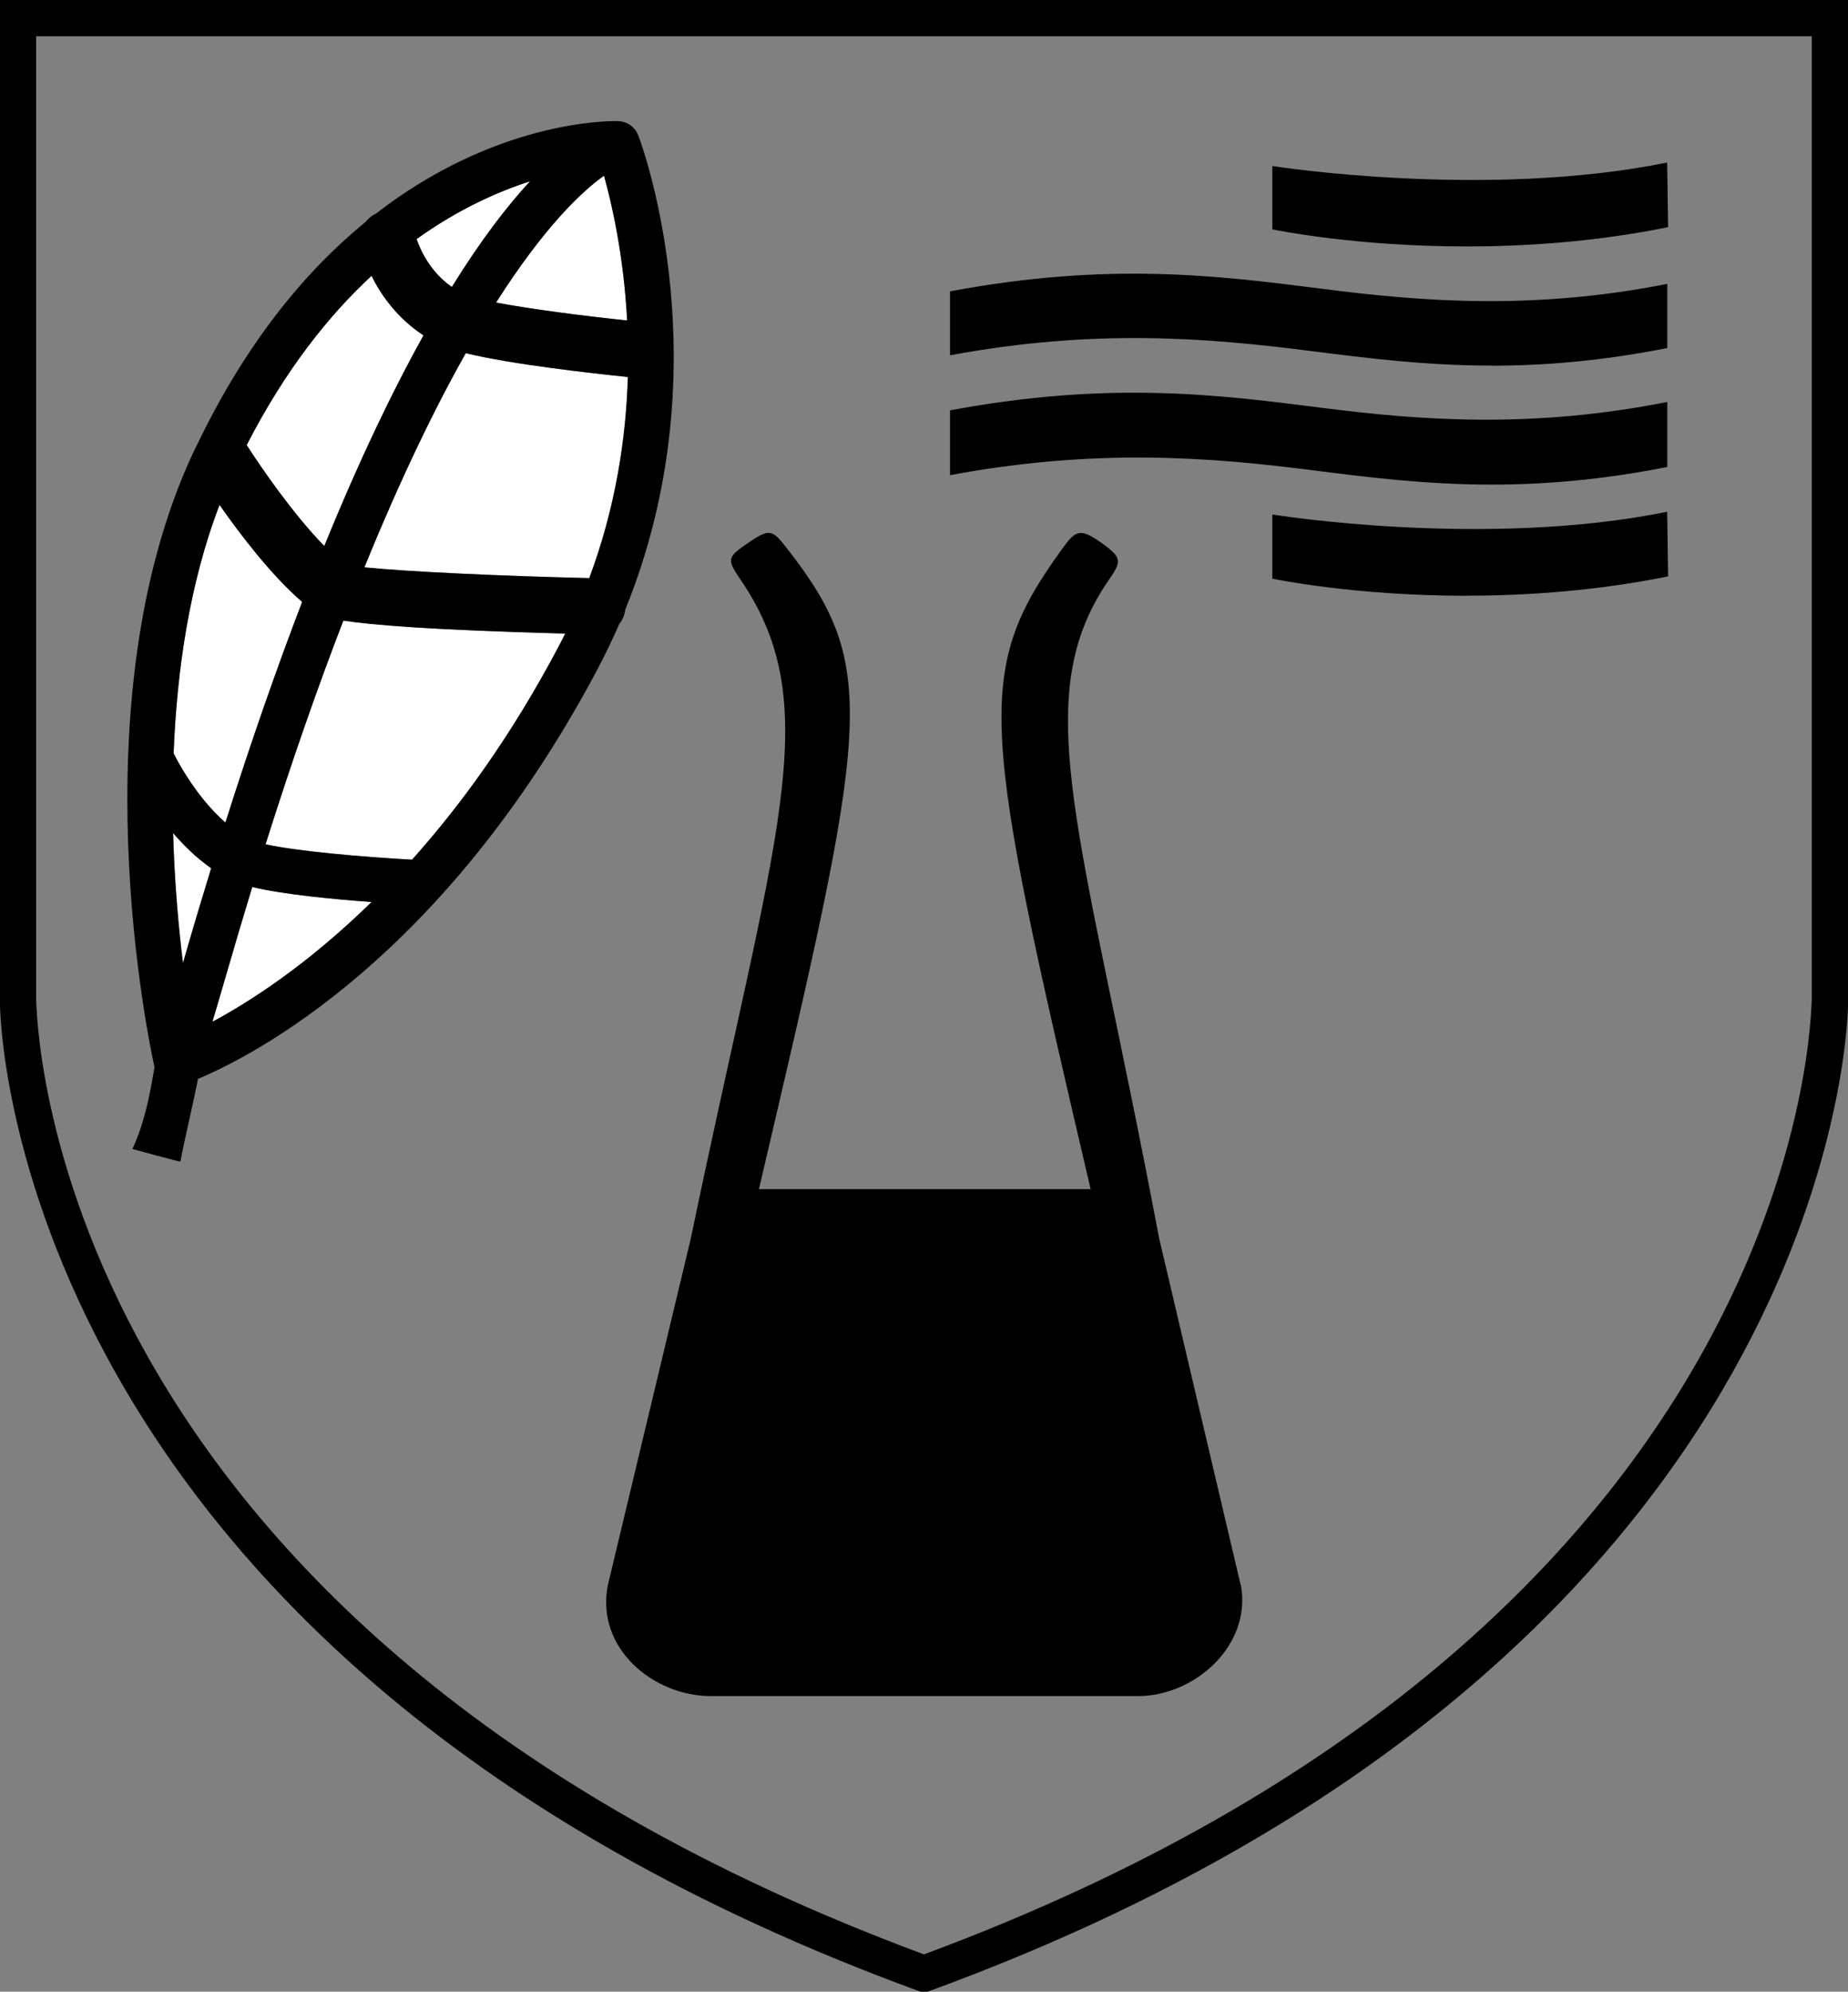 <?xml version="1.0" encoding="UTF-8"?><svg id="Layer_2" xmlns="http://www.w3.org/2000/svg" viewBox="0 0 176.27 189.92"><rect x="0" y="0" width="176.27" height="189.92" fill="#808080" stroke="none"/><g id="Ebene_1"><path d="m88.15,189.92h-.34l-.28-.1C.72,158.04-.09,96.7,0,95.34H0v-.07H0V0h88.15v3.46H3.45v91.88c.09.67.02,59.64,84.68,91.02h0c84.67-31.39,84.59-90.38,84.68-91.02h0s0-.06,0-.09h0V3.46h-84.66V0h88.12v96.06c-.25,7.12-5.38,63.68-87.52,93.76h0l-.28.1h-.32Z"/><g><path d="m118.34,151.14l-7.79-33.12c-7.3-38.73-12.64-51.24-4.84-62.64,1.25-1.82,1.41-2.16-.66-3.62s-2.47-1.19-3.78.64c-8.44,11.66-7.63,16.68,2.76,60.99h-31.64c10.39-44.32,11.61-49.61,2.76-60.99-1.47-1.89-1.68-2.07-3.78-.64s-2.04,1.59-.66,3.62c8.17,12.12,3.2,24.15-4.83,62.77l-7.9,33c-1.2,6.05,4.39,10.58,9.8,10.58h40.78c5.41,0,10.85-4.84,9.8-10.58Z"/><g><path d="m142.27,46.21c-6.29,0-11.82-.7-17.24-1.39-9.77-1.24-20.55-2.09-34.41.49v-6.18c15.17-2.83,25.5-1.51,35.49-.24,9.46,1.21,20.04,1.99,32.92-.56v6.2c-6.29,1.24-11.77,1.68-16.76,1.68Z"/><path d="m139.9,56.81c-10.52,0-18.06-1.53-18.54-1.63v-6.12c.16.03,20.3,3.27,37.66-.26l.09,6.16c-6.85,1.39-13.48,1.84-19.22,1.84Z"/><path d="m142.27,34.86c-6.29,0-11.82-.7-17.24-1.39-9.77-1.24-20.55-2.17-34.41.41v-6.1c15.17-2.83,25.5-1.51,35.49-.24,9.46,1.21,20.04,2.07,32.92-.47v6.12c-6.29,1.24-11.77,1.68-16.76,1.68Z"/><path d="m139.9,23.5c-10.52,0-18.06-1.53-18.54-1.63v-6.04c.16.03,20.3,3.19,37.66-.33l.09,6.16c-6.85,1.39-13.48,1.84-19.22,1.84Z"/></g></g><g><path d="m59.82,30.56c-.33-6.19-1.45-11.1-2.21-13.81-1.98,1.41-5.58,4.7-10.3,12.1,3.26.62,8.37,1.28,12.5,1.71Z" style="fill:#fff;"/><path d="m25.33,80.5c2.95.66,9.26,1.21,13.97,1.47,4.64-5.19,9.46-11.8,13.91-20.19.24-.46.47-.92.7-1.37-12.6-.34-18.4-.81-21.16-1.24-2.39,6.2-4.87,13.25-7.42,21.33Z" style="fill:#fff;"/><path d="m34.76,54.09c4.1.43,13.1.83,21.44,1.03,2.52-6.76,3.51-13.35,3.68-19.18-3.23-.33-11.08-1.19-15.46-2.27-2.92,5.19-6.18,11.86-9.67,20.42Z" style="fill:#fff;"/><path d="m43.09,27.36c2.81-4.54,5.33-7.78,7.47-10.09-3.13,1-6.89,2.69-10.83,5.51.34,1.01,1.27,3.11,3.36,4.57Z" style="fill:#fff;"/><path d="m21.5,78.43c2.51-7.91,4.96-14.88,7.32-21.04-2.95-2.54-5.96-6.49-7.88-9.25-2.89,7.54-4.08,15.9-4.38,23.7.02.04.05.07.07.12.02.05,1.9,3.88,4.87,6.47Z" style="fill:#fff;"/><path d="m40.39,31.97c-2.54-1.66-4.07-3.89-4.95-5.67-4.13,3.82-8.26,9.03-11.9,16.13,1.3,2.05,4.43,6.6,7.4,9.63,3.37-8.27,6.54-14.85,9.46-20.09Z" style="fill:#fff;"/><path d="m21.51,93.18c-.5,1.72-.89,3.05-1.22,4.15-.01.04-.02.07-.03.11,3.55-1.9,9.07-5.43,15.18-11.42-3.67-.27-8.46-.73-11.38-1.43-.84,2.76-1.69,5.62-2.55,8.6Z" style="fill:#fff;"/><path d="m16.52,79.43c.13,4.67.51,8.93.94,12.39.9-3.14,1.8-6.14,2.69-9.04-1.39-.97-2.6-2.16-3.63-3.35Z" style="fill:#fff;"/><path d="m60.9,12.97c-.05-.15-.12-.29-.2-.42-.13-.21-.29-.39-.48-.54-.27-.22-.6-.37-.96-.43-.12-.02-.24-.03-.36-.03-1.02-.03-11.69.01-23.07,8.84-.39.18-.71.45-.96.77-5.59,4.57-11.29,11.3-16.06,21.23-.05.09-.09.17-.13.26-.09.18-.18.35-.26.53-11.11,23.81-4.18,56.34-3.68,58.59-.28,1.53-.77,4.95-2.11,7.79,0,0,4.57,1.27,4.58,1.19.3-1.69,1.44-6.51,1.67-7.87,5.14-2.15,23.44-11.4,38.12-39.08.76-1.44,1.44-2.87,2.07-4.3.31-.38.51-.85.57-1.37,9.27-22.79,1.83-43.64,1.27-45.15Zm-3.29,3.78c.76,2.71,1.88,7.62,2.21,13.81-4.14-.43-9.24-1.09-12.5-1.71,4.71-7.4,8.31-10.69,10.3-12.1Zm-7.04.53c-2.14,2.31-4.66,5.55-7.47,10.09-2.09-1.46-3.02-3.57-3.36-4.57,3.94-2.82,7.7-4.51,10.83-5.51Zm-15.13,9.03c.88,1.78,2.42,4.01,4.95,5.67-2.91,5.24-6.09,11.82-9.46,20.09-2.97-3.03-6.1-7.58-7.4-9.63,3.64-7.1,7.78-12.31,11.9-16.13Zm-14.5,21.84c1.93,2.75,4.93,6.71,7.88,9.25-2.36,6.15-4.81,13.12-7.32,21.04-2.97-2.59-4.85-6.42-4.87-6.47-.02-.04-.05-.08-.07-.12.3-7.8,1.49-16.16,4.38-23.7Zm-3.49,43.68c-.43-3.46-.81-7.72-.94-12.39,1.02,1.19,2.23,2.38,3.63,3.35-.89,2.9-1.79,5.9-2.69,9.04Zm2.81,5.61s.02-.07.03-.11c.33-1.09.72-2.42,1.22-4.15.86-2.98,1.71-5.84,2.55-8.6,2.93.71,7.71,1.16,11.38,1.43-6.12,5.99-11.64,9.52-15.18,11.42Zm32.95-35.65c-4.45,8.39-9.26,15.01-13.91,20.19-4.72-.26-11.03-.81-13.97-1.47,2.55-8.08,5.03-15.13,7.42-21.33,2.76.43,8.56.9,21.16,1.24-.23.46-.45.92-.7,1.37Zm2.99-6.66c-8.35-.2-17.34-.61-21.44-1.03,3.49-8.56,6.74-15.23,9.67-20.42,4.37,1.07,12.23,1.94,15.46,2.27-.17,5.84-1.16,12.42-3.68,19.18Z"/></g></g></svg>